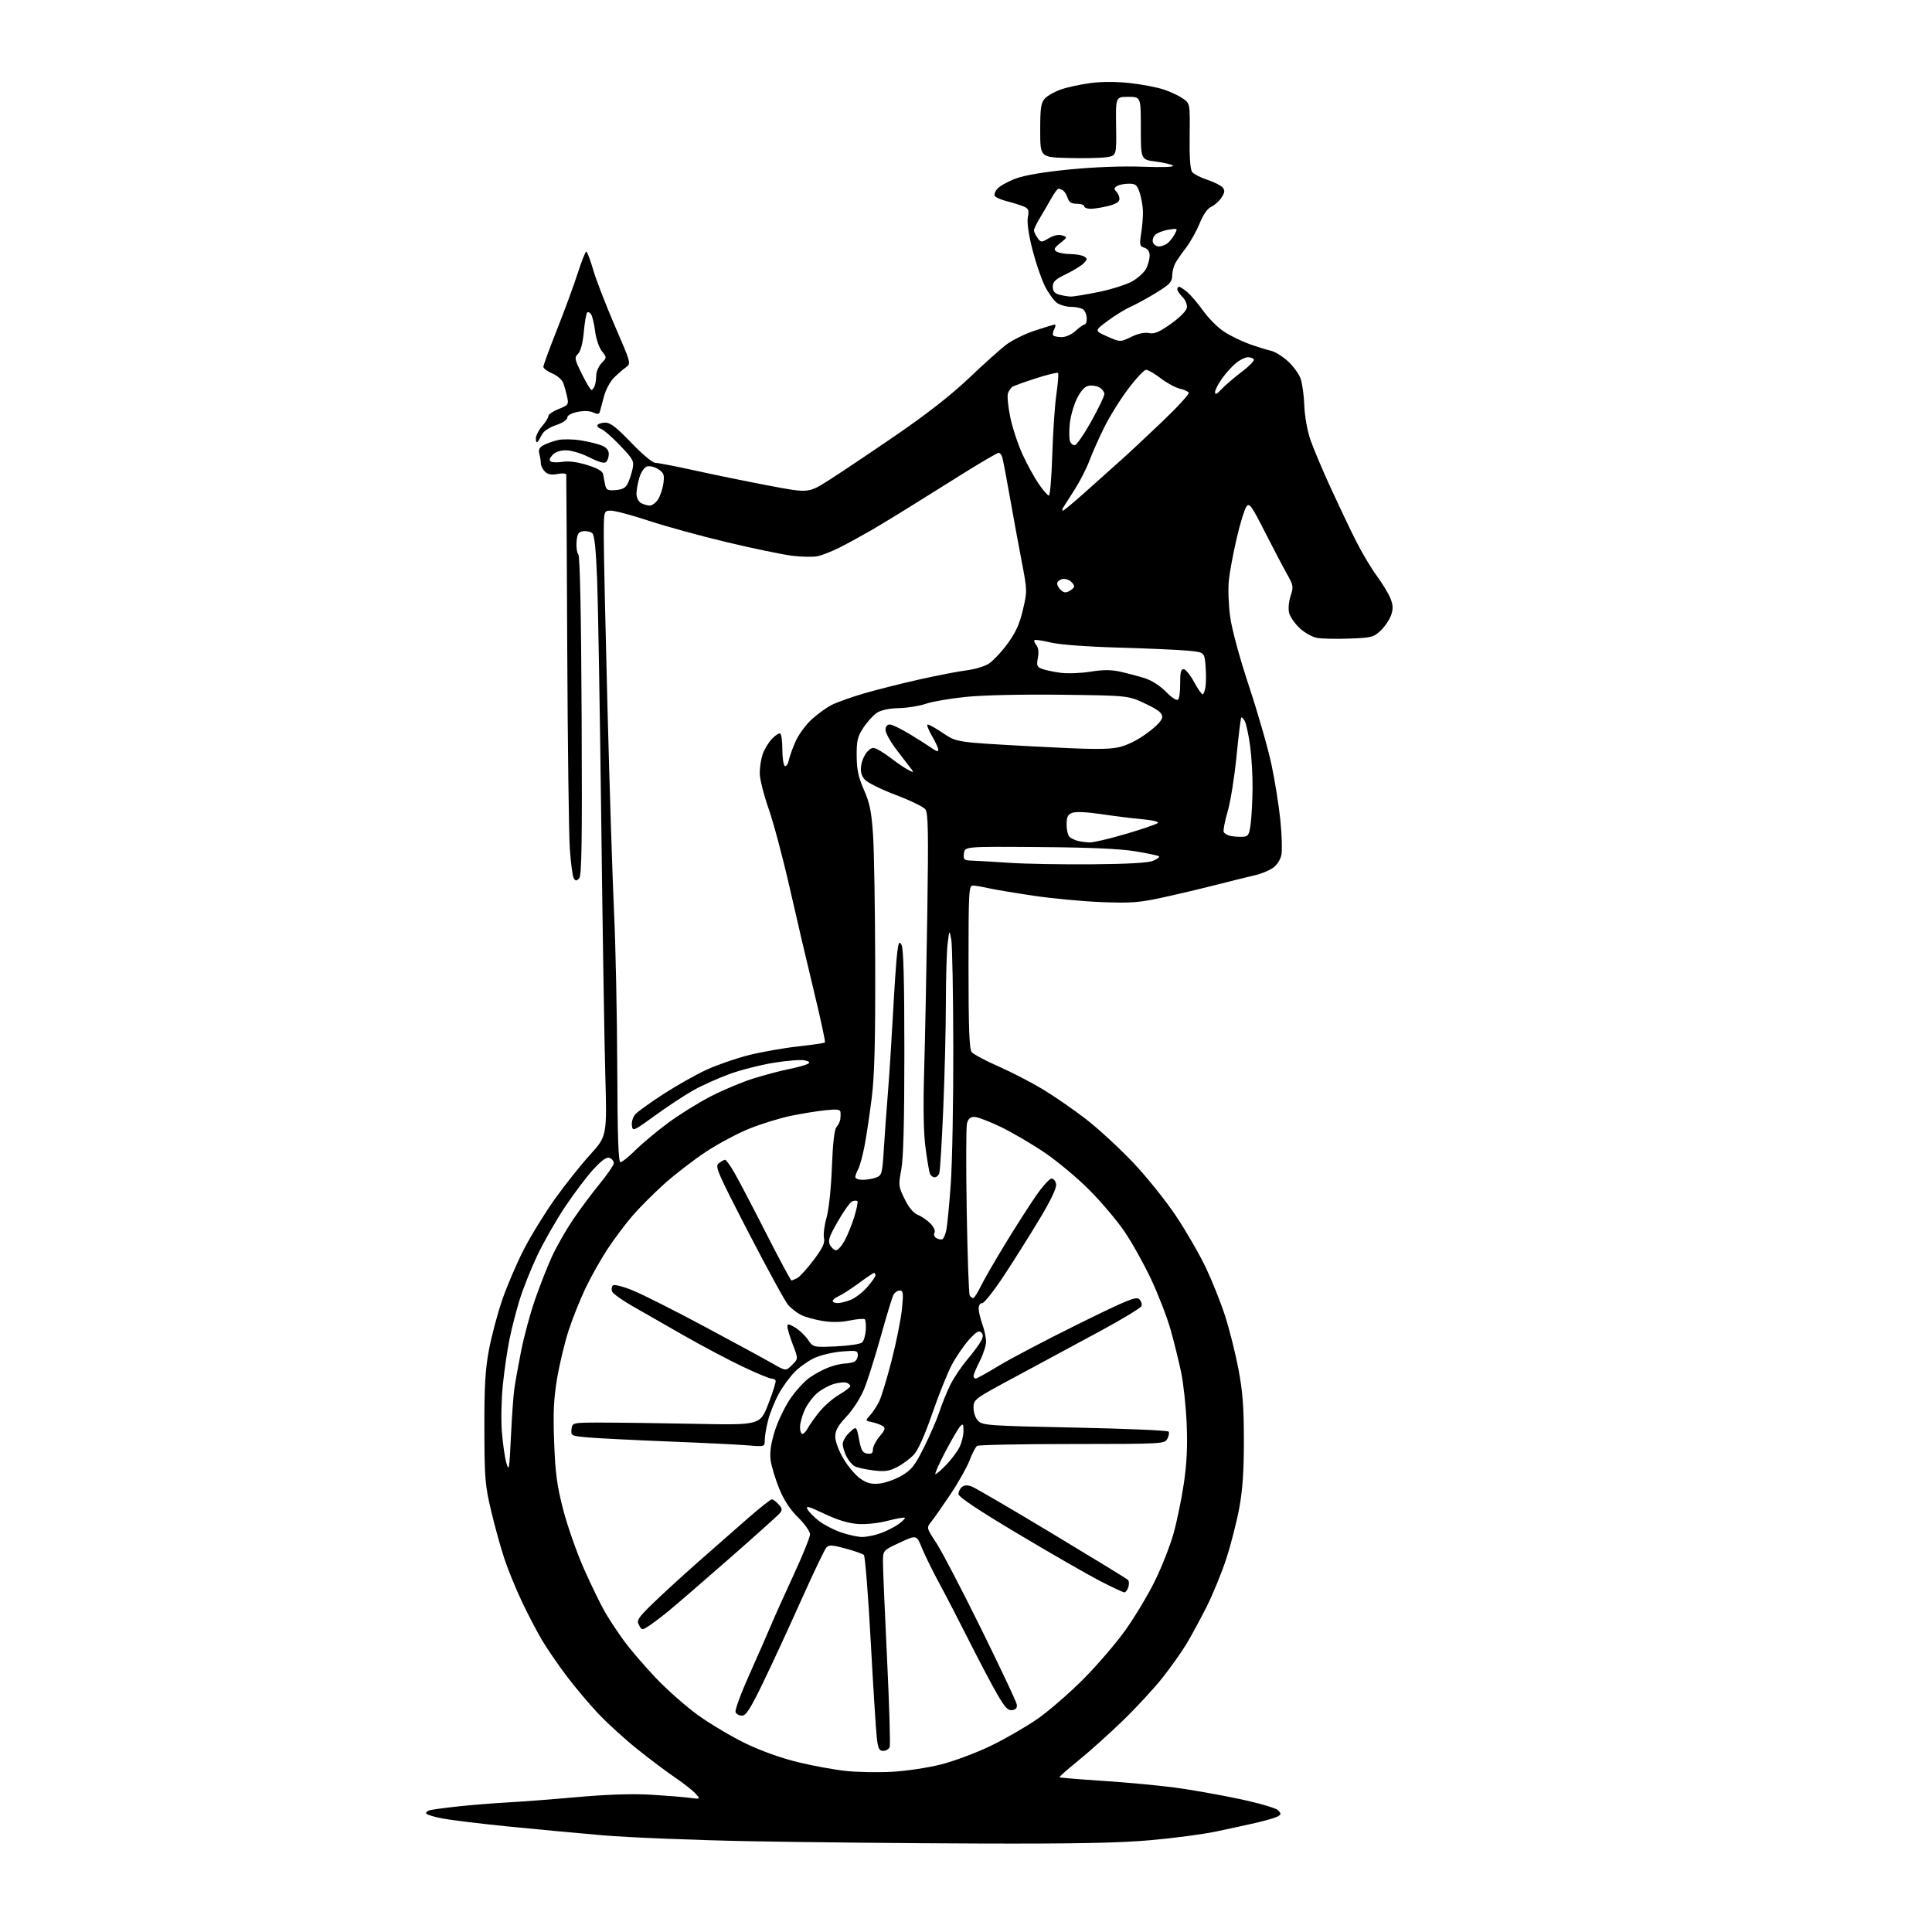 <?xml version="1.0" encoding="UTF-8" standalone="no"?>
<svg 
  version="1.1" 
  xmlns="http://www.w3.org/2000/svg" 
  xmlns:xlink="http://www.w3.org/1999/xlink" 
  xmlns:svg="http://www.w3.org/2000/svg"
  xmlns:rdf="http://www.w3.org/1999/02/22-rdf-syntax-ns#"
  xmlns:cc="http://creativecommons.org/ns#"
  xmlns:dc="http://purl.org/dc/elements/1.1/"
  viewBox="0 0 768 768"
  width="768"
  height="768"
>
<style>svg {background-color: white; }</style>"
<path stroke="none" fill="black" fill-rule="evenodd" d="M389.50,732.83C361.45,732.74 320.50,732.33 298.50,731.92C276.50,731.51 249.95,730.45 239.50,729.55C229.05,728.65 211.72,727.03 201.00,725.95C190.28,724.86 178.90,723.47 175.73,722.85C172.55,722.23 169.73,721.37 169.46,720.94C169.19,720.50 169.76,719.91 170.74,719.63C171.71,719.34 176.78,718.65 182.00,718.09C187.22,717.52 196.22,716.80 202.00,716.48C207.78,716.16 220.38,715.19 230.00,714.33C241.25,713.33 251.43,713.00 258.50,713.41C264.55,713.77 271.52,714.32 274.00,714.65C278.50,715.24 278.50,715.24 276.50,713.00C275.40,711.77 271.80,708.93 268.50,706.70C265.20,704.47 258.42,699.38 253.43,695.38C248.44,691.39 241.42,685.01 237.84,681.21C234.25,677.41 228.63,670.74 225.35,666.40C222.06,662.05 217.70,655.72 215.66,652.32C213.61,648.92 209.96,641.94 207.53,636.82C205.11,631.69 201.96,623.99 200.52,619.70C199.09,615.41 196.72,606.86 195.26,600.70C192.82,590.43 192.59,587.71 192.55,568.00C192.51,551.02 192.89,544.40 194.38,536.50C195.41,531.00 197.82,522.00 199.72,516.50C201.63,511.00 205.44,502.10 208.20,496.73C210.95,491.36 216.49,482.36 220.49,476.73C224.50,471.10 230.82,463.15 234.53,459.06C241.29,451.62 241.29,451.62 240.61,427.06C240.23,413.55 239.51,367.68 238.99,325.12C238.47,282.55 237.74,239.91 237.37,230.36C236.89,218.10 236.31,212.67 235.40,211.92C234.69,211.33 233.07,210.99 231.81,211.17C229.93,211.44 229.44,212.21 229.19,215.32C229.01,217.42 229.33,219.69 229.89,220.37C230.55,221.17 231.01,243.72 231.21,284.74C231.44,335.32 231.24,348.14 230.21,349.18C229.15,350.25 228.76,350.24 228.07,349.11C227.60,348.36 226.90,343.05 226.51,337.31C226.12,331.58 225.66,295.97 225.49,258.19C225.32,220.41 225.14,189.11 225.09,188.64C225.04,188.16 223.47,188.06 221.60,188.42C219.16,188.87 217.75,188.60 216.60,187.46C215.72,186.58 214.99,185.10 214.99,184.18C214.98,183.26 214.71,181.53 214.39,180.34C213.96,178.74 214.42,177.84 216.13,176.93C217.41,176.25 219.99,175.34 221.86,174.92C223.74,174.50 227.80,174.56 230.89,175.06C233.97,175.56 237.74,176.48 239.25,177.11C241.06,177.85 242.00,178.99 242.00,180.42C242.00,181.62 241.54,183.06 240.97,183.63C240.26,184.34 238.18,183.77 234.33,181.83C231.18,180.24 227.09,179.00 225.01,179.00C222.64,179.00 220.69,179.68 219.59,180.90C218.42,182.19 218.22,183.02 218.97,183.48C219.58,183.86 221.74,183.90 223.79,183.57C226.16,183.20 229.67,183.67 233.50,184.88C237.72,186.21 239.59,187.32 239.79,188.63C239.95,189.66 240.30,191.54 240.57,192.81C241.00,194.79 241.59,195.07 244.78,194.81C247.59,194.57 248.76,193.90 249.64,192.00C250.28,190.62 251.10,188.04 251.48,186.26C252.10,183.30 251.66,182.49 246.45,177.03C243.31,173.75 239.90,170.79 238.86,170.46C237.82,170.13 237.23,169.44 237.54,168.93C237.86,168.42 239.28,168.00 240.70,168.00C242.63,168.00 245.24,170.04 250.94,176.00C255.42,180.68 259.41,184.00 260.56,184.00C261.64,184.00 268.81,185.39 276.51,187.09C284.20,188.79 297.45,191.49 305.94,193.10C321.39,196.03 321.39,196.03 329.44,190.91C333.88,188.10 345.81,180.10 355.96,173.15C368.20,164.76 377.98,157.13 384.96,150.50C390.76,145.00 397.43,139.00 399.80,137.16C402.16,135.33 407.34,132.75 411.30,131.44C415.26,130.13 418.85,129.04 419.29,129.03C419.72,129.01 419.62,129.84 419.07,130.87C418.52,131.90 418.35,133.02 418.70,133.37C419.05,133.72 420.59,134.00 422.12,134.00C423.70,134.00 426.06,132.92 427.59,131.50C429.08,130.12 430.68,129.00 431.15,129.00C431.62,129.00 432.00,127.97 432.00,126.70C432.00,125.44 431.46,123.86 430.80,123.20C430.14,122.54 427.99,122.00 426.02,122.00C424.05,122.00 421.44,121.29 420.20,120.43C418.97,119.57 416.80,116.57 415.38,113.77C413.96,110.97 411.72,104.40 410.39,99.16C408.87,93.17 408.20,88.43 408.59,86.35C409.12,83.54 408.87,82.91 406.86,82.06C405.56,81.52 402.61,80.59 400.29,80.01C397.98,79.42 395.80,78.48 395.44,77.91C395.09,77.34 395.58,76.01 396.54,74.96C397.49,73.90 400.76,72.11 403.81,70.97C407.42,69.62 414.95,68.36 425.42,67.34C435.36,66.38 446.41,65.97 454.34,66.28C461.94,66.57 466.81,66.41 466.27,65.87C465.78,65.38 462.70,64.64 459.44,64.22C453.50,63.47 453.50,63.47 453.50,50.99C453.50,38.50 453.50,38.50 448.50,38.50C443.50,38.50 443.50,38.50 443.67,50.20C443.84,61.90 443.84,61.90 439.67,62.51C437.38,62.84 430.55,62.97 424.50,62.81C413.50,62.50 413.50,62.50 413.50,51.85C413.50,42.90 413.79,40.88 415.35,39.16C416.37,38.04 419.29,36.40 421.85,35.52C424.41,34.64 429.72,33.50 433.67,32.99C438.16,32.42 444.03,32.43 449.41,33.05C454.13,33.58 460.13,34.74 462.75,35.63C465.36,36.51 468.75,38.12 470.27,39.20C473.05,41.17 473.05,41.17 472.90,54.08C472.80,62.85 473.14,67.46 473.95,68.45C474.61,69.24 477.33,70.61 480.00,71.50C482.67,72.39 485.38,73.76 486.04,74.55C486.98,75.68 486.88,76.53 485.57,78.54C484.65,79.94 482.82,81.58 481.51,82.18C479.99,82.87 478.31,85.28 476.88,88.79C475.65,91.83 473.19,96.22 471.42,98.54C469.65,100.85 467.71,103.68 467.10,104.81C466.50,105.94 465.98,108.14 465.96,109.68C465.93,112.05 464.93,113.11 459.71,116.31C456.30,118.41 451.70,120.93 449.50,121.91C447.30,122.89 443.14,125.44 440.26,127.59C435.03,131.49 435.03,131.49 440.17,133.76C445.32,136.03 445.32,136.03 449.64,133.93C452.39,132.60 454.98,132.04 456.74,132.40C458.91,132.84 460.79,132.04 465.50,128.69C469.10,126.13 471.62,123.57 471.81,122.27C471.98,121.09 471.20,119.20 470.06,118.06C468.93,116.93 468.00,115.55 468.00,115.00C468.00,114.45 468.34,114.00 468.75,114.00C469.16,114.01 470.67,115.02 472.10,116.25C473.53,117.49 476.36,120.83 478.38,123.68C480.41,126.52 484.06,130.18 486.50,131.79C488.94,133.41 493.54,135.66 496.72,136.79C499.90,137.92 503.75,139.12 505.28,139.45C506.80,139.78 509.81,141.64 511.97,143.59C514.12,145.54 516.42,148.74 517.07,150.70C517.71,152.66 518.36,157.47 518.49,161.38C518.63,165.35 519.68,171.22 520.85,174.65C522.01,178.03 525.60,186.58 528.84,193.65C532.08,200.72 536.63,210.29 538.97,214.93C541.30,219.57 544.99,225.78 547.18,228.74C549.36,231.70 551.82,235.71 552.63,237.65C553.77,240.38 553.86,241.90 553.03,244.42C552.44,246.21 550.59,248.98 548.91,250.59C546.06,253.32 545.28,253.52 536.37,253.85C531.14,254.04 525.33,253.91 523.46,253.56C521.59,253.21 518.50,251.45 516.60,249.66C514.69,247.86 512.82,245.14 512.44,243.61C512.04,242.03 512.30,239.12 513.03,236.90C514.24,233.25 514.14,232.66 511.63,228.24C510.15,225.63 506.20,218.12 502.86,211.54C497.39,200.80 496.64,199.77 495.45,201.40C494.72,202.40 493.00,208.00 491.63,213.86C490.27,219.71 488.85,227.22 488.50,230.55C488.14,233.88 488.36,240.40 488.99,245.05C489.67,250.13 492.69,261.27 496.57,273.00C500.12,283.73 504.12,297.68 505.45,304.00C506.79,310.32 508.36,320.20 508.95,325.94C509.54,331.69 509.74,337.88 509.40,339.71C509.02,341.71 507.68,343.80 506.03,344.98C504.52,346.05 501.31,347.38 498.89,347.92C496.48,348.47 489.77,350.13 484.00,351.60C478.23,353.08 468.55,355.38 462.50,356.70C452.90,358.81 449.78,359.05 438.00,358.61C430.57,358.32 418.33,357.18 410.79,356.06C403.25,354.94 395.15,353.58 392.79,353.04C390.43,352.49 387.71,352.04 386.75,352.02C385.12,352.00 385.00,354.20 385.00,384.31C385.00,408.65 385.31,417.01 386.25,418.20C386.94,419.07 391.69,421.62 396.82,423.87C401.94,426.11 409.91,430.23 414.52,433.01C419.13,435.79 426.86,441.13 431.70,444.88C436.54,448.62 444.91,456.33 450.31,462.00C455.71,467.68 463.44,477.31 467.51,483.41C471.57,489.51 476.91,498.78 479.38,504.00C481.86,509.23 485.27,517.77 486.96,523.00C488.66,528.23 491.04,537.67 492.25,544.00C493.98,553.02 494.45,559.16 494.46,572.50C494.47,584.83 493.96,592.25 492.62,599.50C491.60,605.00 489.28,614.03 487.48,619.57C485.68,625.11 482.17,633.68 479.69,638.62C477.21,643.56 473.60,650.22 471.67,653.43C469.73,656.64 465.45,662.70 462.15,666.88C458.84,671.07 451.72,678.78 446.32,684.01C440.92,689.24 432.97,696.37 428.67,699.84C424.36,703.32 420.98,706.31 421.17,706.49C421.35,706.67 429.15,707.32 438.50,707.93C447.85,708.54 460.68,709.74 467.00,710.58C473.32,711.43 484.79,713.45 492.48,715.08C500.17,716.70 507.14,718.71 507.98,719.55C509.33,720.90 509.33,721.18 508.00,722.01C507.18,722.52 503.35,723.66 499.50,724.55C495.65,725.43 488.34,727.03 483.25,728.09C478.16,729.16 466.46,730.70 457.25,731.51C444.79,732.61 427.43,732.95 389.50,732.83zM354.50,704.32C360.00,704.04 368.77,702.73 374.00,701.41C379.23,700.09 388.17,696.75 393.88,693.98C399.59,691.22 407.91,686.41 412.38,683.31C416.85,680.20 425.02,673.12 430.55,667.58C436.07,662.04 443.64,653.23 447.37,648.00C451.10,642.77 456.36,634.00 459.07,628.50C461.77,623.00 465.09,614.57 466.45,609.76C467.81,604.96 469.67,595.96 470.59,589.76C471.77,581.74 472.10,574.91 471.72,566.00C471.43,559.12 470.44,549.90 469.52,545.50C468.60,541.10 466.71,533.45 465.31,528.50C463.91,523.55 460.39,514.46 457.48,508.29C454.56,502.13 449.78,493.59 446.84,489.32C443.90,485.04 437.68,477.70 433.00,473.00C428.32,468.30 420.38,461.65 415.34,458.24C410.31,454.82 402.46,450.21 397.90,448.01C393.34,445.80 388.58,444.00 387.32,444.00C385.70,444.00 384.85,444.75 384.39,446.58C384.03,448.00 383.99,463.73 384.29,481.54C384.59,499.35 385.12,514.39 385.48,514.96C385.83,515.53 386.45,516.00 386.86,516.00C387.27,516.00 388.62,513.91 389.86,511.34C391.11,508.78 395.45,501.25 399.51,494.59C403.57,487.94 409.06,479.35 411.71,475.50C414.36,471.65 417.20,468.50 418.01,468.50C418.83,468.50 419.65,469.53 419.82,470.79C420.03,472.24 417.70,477.16 413.42,484.29C409.72,490.45 403.37,500.56 399.31,506.75C395.24,512.94 391.26,518.00 390.46,518.00C389.60,518.00 389.02,518.93 389.04,520.25C389.07,521.49 389.74,524.30 390.53,526.50C391.32,528.70 391.98,531.75 391.98,533.28C391.99,534.81 390.88,538.29 389.50,541.00C388.12,543.71 387.00,546.40 387.00,546.97C387.00,547.54 387.38,548.00 387.84,548.00C388.30,548.00 392.47,545.70 397.09,542.88C401.72,540.06 415.85,532.65 428.49,526.40C448.17,516.68 451.68,515.25 452.88,516.45C453.64,517.22 454.04,518.45 453.76,519.18C453.48,519.92 446.11,524.39 437.37,529.12C428.64,533.85 413.74,541.89 404.25,546.97C387.13,556.15 387.00,556.25 387.00,559.61C387.00,561.59 387.78,563.78 388.87,564.87C390.61,566.61 393.47,566.80 427.39,567.49C447.54,567.90 464.27,568.62 464.56,569.10C464.85,569.57 464.61,570.87 464.01,571.98C462.96,573.95 462.02,574.00 426.21,574.02C406.02,574.02 389.01,574.36 388.41,574.77C387.81,575.17 386.47,577.74 385.43,580.48C384.40,583.22 380.98,589.30 377.84,593.98C374.70,598.67 371.26,603.58 370.19,604.91C368.25,607.32 368.25,607.32 372.24,613.41C374.44,616.76 382.44,632.10 390.03,647.50C397.62,662.90 403.98,676.40 404.17,677.50C404.40,678.91 403.87,679.59 402.37,679.80C400.66,680.05 399.45,678.75 396.30,673.28C394.14,669.53 389.09,659.94 385.08,651.98C381.07,644.02 375.72,633.69 373.19,629.03C370.67,624.37 367.64,618.21 366.47,615.33C364.35,610.11 364.35,610.11 357.68,613.21C351.00,616.31 351.00,616.31 350.99,620.91C350.98,623.43 351.71,640.67 352.61,659.21C353.51,677.75 353.98,693.61 353.65,694.46C353.33,695.31 352.18,696.00 351.10,696.00C349.48,696.00 349.04,695.09 348.54,690.75C348.20,687.86 347.11,670.51 346.11,652.20C345.11,633.88 343.89,618.54 343.40,618.10C342.90,617.66 339.63,616.52 336.12,615.56C330.81,614.11 329.54,614.05 328.50,615.16C327.81,615.90 323.33,625.27 318.53,636.00C313.73,646.73 306.92,661.46 303.39,668.75C298.30,679.27 296.56,682.00 294.96,682.00C293.85,682.00 292.69,681.36 292.39,680.58C292.09,679.79 294.53,673.16 297.81,665.83C301.09,658.50 304.97,649.66 306.43,646.19C307.88,642.72 311.98,633.60 315.54,625.92C319.09,618.24 322.00,611.04 322.00,609.91C322.00,608.79 319.86,605.76 317.25,603.19C314.00,599.99 311.61,596.32 309.71,591.65C308.19,587.88 306.67,582.86 306.34,580.49C305.94,577.52 306.41,574.01 307.87,569.22C309.03,565.39 311.78,559.57 313.97,556.28C316.17,552.99 319.75,549.06 321.93,547.55C324.11,546.04 327.61,544.19 329.70,543.44C331.79,542.70 334.48,542.07 335.67,542.04C336.86,542.02 338.55,541.73 339.42,541.39C340.29,541.06 341.00,539.87 341.00,538.76C341.00,536.88 340.53,536.76 334.69,537.23C331.22,537.51 326.38,538.64 323.94,539.73C321.50,540.83 317.88,543.37 315.90,545.38C313.92,547.39 311.05,551.32 309.53,554.12C308.01,556.91 306.15,561.52 305.39,564.35C304.64,567.18 304.02,570.76 304.01,572.31C304.00,575.12 304.00,575.12 297.25,574.55C293.54,574.24 279.25,573.54 265.50,573.00C251.75,572.45 237.44,571.73 233.69,571.40C227.05,570.80 226.90,570.72 227.19,568.14C227.50,565.50 227.50,565.50 239.50,565.50C246.10,565.50 262.90,565.73 276.82,566.00C302.15,566.50 302.15,566.50 305.45,558.00C307.27,553.33 308.56,549.16 308.32,548.75C308.08,548.34 307.29,548.00 306.57,548.00C305.86,548.00 300.82,545.90 295.38,543.33C289.95,540.77 279.20,535.08 271.50,530.69C263.80,526.31 254.43,520.94 250.69,518.78C246.94,516.61 243.62,514.17 243.30,513.35C242.99,512.53 243.13,511.47 243.62,510.99C244.12,510.49 247.48,511.32 251.50,512.95C255.35,514.51 268.18,520.97 280.00,527.30C291.82,533.63 303.95,540.21 306.95,541.93C312.39,545.06 312.39,545.06 314.86,542.60C317.33,540.13 317.33,540.13 315.16,534.48C313.97,531.37 313.00,528.16 313.00,527.35C313.00,526.14 313.51,526.19 316.03,527.68C317.70,528.66 320.01,530.85 321.17,532.54C323.27,535.60 323.27,535.60 332.38,535.20C337.40,534.98 342.04,534.28 342.71,533.65C343.37,533.02 344.02,530.83 344.16,528.79C344.29,526.74 344.12,524.79 343.78,524.45C343.44,524.11 340.76,524.32 337.83,524.92C334.26,525.65 330.62,525.70 326.83,525.07C323.70,524.55 319.88,523.47 318.33,522.66C316.77,521.85 314.55,520.13 313.38,518.85C312.22,517.56 305.13,504.63 297.63,490.11C285.02,465.73 284.12,463.63 285.74,462.40C286.71,461.66 287.83,461.05 288.23,461.03C288.63,461.01 290.32,463.36 291.98,466.25C293.65,469.14 299.30,479.94 304.55,490.25C309.80,500.56 314.32,509.00 314.61,509.00C314.90,509.00 315.96,508.56 316.97,508.02C317.98,507.48 320.89,504.26 323.45,500.86C327.05,496.06 327.97,494.10 327.54,492.09C327.24,490.67 327.71,487.02 328.57,484.00C329.48,480.78 330.36,472.48 330.69,464.00C331.06,454.31 331.67,449.00 332.53,448.00C333.24,447.18 333.91,445.82 334.03,445.00C334.14,444.18 334.18,442.87 334.12,442.11C334.03,441.01 332.74,440.85 328.06,441.34C324.80,441.68 318.64,442.68 314.37,443.56C310.10,444.44 302.73,446.72 297.98,448.61C293.24,450.51 285.34,454.73 280.43,457.99C275.52,461.25 268.11,466.97 263.96,470.71C259.82,474.44 254.19,480.09 251.46,483.25C248.73,486.41 244.33,492.26 241.68,496.25C239.04,500.24 235.08,507.22 232.90,511.76C230.72,516.30 227.64,523.97 226.06,528.80C224.48,533.64 222.41,542.28 221.45,548.00C220.09,556.12 219.84,561.69 220.29,573.45C220.75,585.73 221.42,590.66 223.91,600.23C225.58,606.68 229.30,617.26 232.17,623.73C235.04,630.20 238.84,637.99 240.61,641.03C242.39,644.07 245.82,649.25 248.24,652.53C250.66,655.81 256.29,662.36 260.76,667.07C265.22,671.78 272.84,678.48 277.69,681.96C282.53,685.43 291.00,690.45 296.51,693.10C302.63,696.05 310.72,698.93 317.36,700.53C323.32,701.97 331.87,703.53 336.35,703.99C340.83,704.46 349.00,704.61 354.50,704.32zM257.82,646.41C255.24,648.08 255.10,648.06 254.01,646.01C252.99,644.12 253.55,643.23 259.20,637.69C262.68,634.29 270.88,626.77 277.41,621.00C283.95,615.23 293.05,607.24 297.63,603.25C302.22,599.26 306.36,596.00 306.83,596.00C307.30,596.00 308.50,596.89 309.48,597.98C310.99,599.64 311.06,600.22 309.96,601.55C309.24,602.42 300.07,610.65 289.57,619.85C279.08,629.04 268.25,638.39 265.50,640.63C262.75,642.86 259.29,645.47 257.82,646.41zM446.97,633.00C446.48,633.00 442.18,630.99 437.41,628.54C432.65,626.09 418.00,617.67 404.87,609.84C388.84,600.28 381.00,595.05 381.00,593.92C381.00,593.00 381.62,591.73 382.38,591.10C383.33,590.31 384.55,590.26 386.31,590.93C387.71,591.46 402.05,599.84 418.18,609.54C434.31,619.25 447.88,627.55 448.35,627.99C448.82,628.44 448.90,629.74 448.53,630.90C448.17,632.05 447.46,633.00 446.97,633.00zM342.62,610.97C344.34,610.99 347.63,610.33 349.94,609.52C352.25,608.71 355.48,607.08 357.12,605.91C358.77,604.74 359.91,603.58 359.67,603.33C359.42,603.09 356.36,603.63 352.86,604.54C349.15,605.51 344.19,606.03 340.94,605.80C337.24,605.53 332.80,604.18 327.67,601.74C321.34,598.73 320.16,598.43 321.00,600.00C321.57,601.06 323.63,603.14 325.60,604.64C327.56,606.14 331.49,608.17 334.33,609.15C337.17,610.13 340.91,610.95 342.62,610.97zM349.69,589.72C352.00,589.47 355.94,588.05 358.46,586.58C362.36,584.29 363.67,582.62 367.37,575.20C369.76,570.41 372.52,564.02 373.50,561.00C374.48,557.98 376.39,553.25 377.76,550.50C379.13,547.75 382.14,543.25 384.47,540.50C386.79,537.75 389.25,534.44 389.94,533.14C390.89,531.34 390.91,530.52 390.01,529.64C389.12,528.78 387.92,529.52 385.09,532.68C383.04,534.98 379.97,539.48 378.28,542.68C376.60,545.88 373.12,554.58 370.55,562.00C367.52,570.76 364.94,576.50 363.19,578.34C361.71,579.90 358.75,582.09 356.60,583.19C353.42,584.83 351.68,585.07 347.10,584.50C344.02,584.11 340.72,583.38 339.76,582.87C338.80,582.36 337.34,580.63 336.51,579.02C335.68,577.41 335.00,575.16 335.00,574.00C335.00,572.85 336.23,570.77 337.73,569.38C340.46,566.85 340.46,566.85 341.48,572.17C342.32,576.56 342.90,577.56 344.75,577.82C346.44,578.06 347.00,577.64 347.00,576.15C347.00,575.05 348.20,572.73 349.66,570.99C351.85,568.39 352.08,567.65 350.91,566.88C350.14,566.37 348.24,565.67 346.70,565.34C343.92,564.73 343.91,564.72 345.84,562.62C346.90,561.45 348.51,559.03 349.42,557.24C350.32,555.44 352.59,548.02 354.45,540.74C356.32,533.46 358.16,524.24 358.55,520.25C359.16,513.99 359.04,513.00 357.66,513.00C356.79,513.00 355.66,513.79 355.15,514.75C354.64,515.71 352.38,523.13 350.13,531.24C347.87,539.35 344.90,548.74 343.53,552.12C342.11,555.61 339.09,560.33 336.52,563.08C333.01,566.83 332.01,568.65 332.04,571.21C332.06,573.09 333.49,576.86 335.36,580.00C337.16,583.02 340.18,586.55 342.07,587.84C344.73,589.65 346.44,590.07 349.69,589.72zM371.86,586.00C372.26,586.00 374.21,584.31 376.19,582.25C378.16,580.19 380.50,577.06 381.39,575.30C382.28,573.54 383.00,570.63 383.00,568.84C383.00,566.04 382.81,565.78 381.64,567.04C380.90,567.84 378.23,572.44 375.70,577.25C373.18,582.06 371.45,586.00 371.86,586.00zM203.09,571.28C203.46,563.46 204.06,554.91 204.43,552.28C204.79,549.65 206.01,542.80 207.15,537.05C208.28,531.30 210.78,522.08 212.70,516.55C214.62,511.02 217.66,503.31 219.45,499.41C221.25,495.51 224.97,488.99 227.72,484.91C230.47,480.84 235.26,474.41 238.36,470.62C241.46,466.84 244.00,463.11 244.00,462.34C244.00,461.57 243.25,460.65 242.32,460.29C241.13,459.84 239.26,461.16 235.85,464.86C233.21,467.73 228.13,474.47 224.56,479.83C220.99,485.20 216.06,493.84 213.59,499.04C211.13,504.24 208.00,512.10 206.62,516.50C205.25,520.90 203.42,528.00 202.55,532.27C201.68,536.54 200.49,544.64 199.91,550.27C199.32,555.90 199.13,564.33 199.49,569.00C199.85,573.67 200.65,579.30 201.28,581.50C202.32,585.14 202.48,584.20 203.09,571.28zM318.96,570.00C319.50,570.00 320.45,568.99 321.10,567.75C321.74,566.51 323.81,563.59 325.69,561.26C327.58,558.92 331.12,555.84 333.56,554.41C336.00,552.98 338.00,551.45 338.00,551.01C338.00,550.57 337.36,549.97 336.57,549.67C335.79,549.37 333.55,549.56 331.61,550.10C329.66,550.64 326.63,552.28 324.89,553.75C323.14,555.22 320.89,558.24 319.88,560.46C318.87,562.68 318.03,565.74 318.02,567.25C318.01,568.76 318.43,570.00 318.96,570.00zM333.03,518.00C334.15,518.00 336.52,517.39 338.30,516.65C340.08,515.91 342.99,513.64 344.77,511.61C346.54,509.59 348.00,507.50 348.00,506.97C348.00,506.43 347.76,506.00 347.46,506.00C347.16,506.00 344.47,507.80 341.49,510.01C338.51,512.21 334.93,514.53 333.54,515.17C332.14,515.80 331.00,516.70 331.00,517.16C331.00,517.62 331.91,518.00 333.03,518.00zM332.35,497.00C333.06,497.00 334.57,495.31 335.71,493.25C336.85,491.19 338.59,486.92 339.57,483.76C340.55,480.61 341.12,477.78 340.82,477.49C340.53,477.19 339.61,477.21 338.79,477.53C337.97,477.84 335.40,481.42 333.08,485.48C329.54,491.67 329.03,493.19 329.96,494.93C330.57,496.07 331.65,497.00 332.35,497.00zM374.50,492.66C375.05,492.49 375.81,490.81 376.19,488.92C376.57,487.04 377.37,478.75 377.95,470.50C378.54,462.25 378.99,437.95 378.95,416.50C378.91,395.05 378.55,375.70 378.14,373.50C377.40,369.50 377.40,369.50 376.71,375.00C376.33,378.02 376.01,388.60 376.00,398.50C375.99,408.40 375.53,427.30 374.97,440.50C374.41,453.70 373.71,465.29 373.41,466.25C373.11,467.21 372.27,468.00 371.54,468.00C370.81,468.00 369.96,467.34 369.65,466.52C369.34,465.71 368.55,461.10 367.91,456.27C367.12,450.40 366.94,440.24 367.37,425.50C367.73,413.40 368.28,385.50 368.61,363.50C369.10,330.51 368.97,323.19 367.84,321.71C367.09,320.73 361.75,318.14 355.99,315.97C350.04,313.72 344.70,311.05 343.66,309.78C342.32,308.16 341.97,306.59 342.37,304.08C342.68,302.18 343.80,299.76 344.85,298.71C346.48,297.07 347.10,296.98 349.13,298.04C350.43,298.73 353.07,300.51 355.00,302.00C356.93,303.49 359.62,305.30 361.00,306.02C363.13,307.14 363.34,307.12 362.43,305.91C361.84,305.14 359.25,301.77 356.68,298.44C354.10,295.10 352.00,291.39 352.00,290.19C352.00,288.80 352.62,288.00 353.69,288.00C354.62,288.00 358.33,289.80 361.94,292.01C365.55,294.21 369.51,296.74 370.75,297.63C372.26,298.71 373.00,298.85 373.00,298.05C373.00,297.39 371.83,294.86 370.40,292.43C368.98,289.99 368.26,288.00 368.80,288.00C369.35,288.00 372.16,289.59 375.04,291.53C380.29,295.06 380.29,295.06 409.78,296.66C433.29,297.93 440.36,298.01 444.62,297.06C448.07,296.29 452.09,294.30 455.98,291.43C459.95,288.51 462.00,286.30 462.00,284.95C462.00,283.40 460.36,282.12 455.25,279.70C448.50,276.50 448.50,276.50 422.00,276.17C406.38,275.98 390.78,276.33 384.00,277.02C377.68,277.67 370.48,278.90 368.00,279.77C365.52,280.64 360.73,281.41 357.35,281.49C353.45,281.58 350.25,282.26 348.60,283.34C347.17,284.28 344.76,286.92 343.25,289.21C340.89,292.78 340.51,294.35 340.54,300.43C340.58,305.95 341.21,308.93 343.44,314.00C345.76,319.30 346.43,322.63 347.06,332.00C347.48,338.32 347.86,361.74 347.91,384.03C347.98,414.40 347.63,427.56 346.51,436.53C345.69,443.11 344.41,451.66 343.67,455.51C342.93,459.37 341.80,463.51 341.16,464.70C340.52,465.89 340.00,467.35 340.00,467.93C340.00,468.52 341.32,469.00 342.93,469.00C344.55,469.00 346.95,468.59 348.28,468.08C350.55,467.22 350.73,466.56 351.33,456.83C351.68,451.15 352.41,441.10 352.95,434.50C353.49,427.90 354.40,413.73 354.98,403.00C355.55,392.27 356.31,381.31 356.66,378.63C357.20,374.48 357.45,374.04 358.39,375.63C359.15,376.91 359.50,390.21 359.50,418.00C359.50,445.81 359.12,460.52 358.27,464.95C357.10,471.10 357.16,471.64 359.60,476.61C361.29,480.08 363.09,482.21 364.97,482.99C366.53,483.63 368.79,485.22 370.01,486.51C371.25,487.83 371.89,489.37 371.48,490.04C371.07,490.69 371.36,491.62 372.12,492.10C372.88,492.58 373.95,492.83 374.50,492.66zM246.64,462.00C247.27,462.00 249.97,459.83 252.64,457.17C255.31,454.52 261.14,449.65 265.59,446.36C270.03,443.07 277.68,438.31 282.59,435.79C287.49,433.27 295.10,430.08 299.50,428.71C303.90,427.34 310.20,425.67 313.50,425.00C316.80,424.33 320.17,423.42 320.99,422.97C322.14,422.34 321.91,422.02 319.93,421.52C318.54,421.17 313.05,421.58 307.74,422.44C302.43,423.29 294.43,425.32 289.96,426.96C285.49,428.59 279.06,431.48 275.67,433.38C272.27,435.28 265.45,439.77 260.50,443.36C251.71,449.74 251.49,449.83 251.18,447.35C251.00,445.96 251.62,443.97 252.57,442.92C253.52,441.87 258.54,438.26 263.72,434.91C268.91,431.55 276.55,427.23 280.71,425.31C284.86,423.39 292.42,420.76 297.51,419.47C302.59,418.18 311.42,416.61 317.12,415.99C322.82,415.36 327.69,414.65 327.93,414.40C328.17,414.16 326.22,405.08 323.59,394.23C320.96,383.38 316.61,364.82 313.94,353.00C311.26,341.18 307.48,327.00 305.55,321.50C303.61,316.00 302.02,309.65 302.01,307.40C302.00,305.14 302.51,301.77 303.14,299.90C303.76,298.03 305.40,295.28 306.79,293.79C308.17,292.29 309.69,291.31 310.15,291.59C310.62,291.88 311.00,294.76 311.00,298.00C311.00,301.24 311.44,304.15 311.97,304.48C312.50,304.81 313.21,303.83 313.54,302.29C313.86,300.76 315.09,297.34 316.26,294.70C317.43,292.06 320.28,288.15 322.60,286.02C324.91,283.89 328.53,281.27 330.65,280.20C332.77,279.13 338.55,277.08 343.50,275.63C348.45,274.19 358.35,271.69 365.50,270.09C372.65,268.49 381.04,266.86 384.16,266.48C387.27,266.10 391.20,264.95 392.89,263.92C394.58,262.89 397.96,259.34 400.40,256.03C403.74,251.50 405.26,248.16 406.61,242.45C408.37,234.98 408.36,234.72 406.14,223.19C404.90,216.76 402.77,205.20 401.42,197.50C400.07,189.80 398.71,182.71 398.41,181.75C398.11,180.79 397.47,180.00 396.99,180.00C396.50,180.00 390.57,183.44 383.80,187.65C377.04,191.86 367.45,197.85 362.50,200.96C357.55,204.08 350.35,208.45 346.50,210.69C342.65,212.92 337.02,216.00 334.00,217.53C330.98,219.06 327.02,220.64 325.22,221.06C323.41,221.47 318.76,221.41 314.88,220.92C310.99,220.43 299.35,218.02 289.01,215.55C278.67,213.09 264.71,209.26 257.99,207.04C251.28,204.82 244.48,203.00 242.89,203.00C240.00,203.00 240.00,203.00 240.01,213.75C240.01,219.66 240.68,250.15 241.49,281.50C242.30,312.85 243.47,349.30 244.09,362.50C244.72,375.70 245.29,403.49 245.37,424.25C245.46,451.78 245.81,461.99 246.64,462.00zM434.00,343.57C448.41,343.46 456.45,343.00 458.39,342.17C459.98,341.50 461.04,340.71 460.75,340.41C460.46,340.12 456.23,339.22 451.36,338.41C445.25,337.40 433.33,336.87 413.00,336.72C383.50,336.50 383.50,336.50 383.18,339.25C382.89,341.81 383.14,342.01 386.68,342.13C388.78,342.20 395.45,342.59 401.50,343.00C407.55,343.41 422.18,343.66 434.00,343.57zM433.09,334.88C434.51,334.95 441.01,333.43 447.52,331.51C454.04,329.60 459.77,327.63 460.25,327.15C460.75,326.65 458.20,326.02 454.31,325.68C450.57,325.35 443.23,324.44 438.00,323.66C432.23,322.80 427.62,322.58 426.25,323.10C424.45,323.78 424.00,324.73 424.00,327.85C424.00,330.00 424.56,332.21 425.25,332.77C425.94,333.33 427.40,334.01 428.50,334.28C429.60,334.55 431.66,334.82 433.09,334.88zM494.00,332.63C496.22,332.52 496.57,331.94 497.16,327.50C497.53,324.75 497.86,318.37 497.91,313.32C497.96,308.27 497.51,300.64 496.92,296.35C496.32,292.06 495.38,287.72 494.83,286.69C494.29,285.67 493.65,285.02 493.42,285.25C493.19,285.48 492.34,292.38 491.54,300.58C490.73,308.79 489.16,318.65 488.03,322.50C486.91,326.35 486.19,330.03 486.43,330.67C486.68,331.32 487.92,332.05 489.19,332.31C490.46,332.56 492.62,332.71 494.00,332.63zM468.31,278.09C468.80,277.60 469.18,274.67 469.14,271.60C469.09,267.43 469.43,266.00 470.48,266.00C471.25,266.00 473.10,268.25 474.60,271.00C476.09,273.75 477.65,276.00 478.05,276.00C478.45,276.00 478.97,274.64 479.22,272.98C479.46,271.31 479.46,267.55 479.22,264.61C478.77,259.27 478.77,259.27 472.04,258.64C468.34,258.30 455.91,257.75 444.41,257.42C431.78,257.06 421.16,256.26 417.60,255.39C414.36,254.61 411.48,254.19 411.21,254.46C410.94,254.73 411.28,255.63 411.97,256.46C412.78,257.43 412.99,259.24 412.57,261.50C411.99,264.55 412.21,265.13 414.20,265.88C415.47,266.36 418.75,267.06 421.50,267.44C424.25,267.81 429.63,267.62 433.45,267.01C438.59,266.19 441.72,266.19 445.45,267.03C448.23,267.66 452.55,268.81 455.07,269.60C457.80,270.46 461.19,272.63 463.52,275.02C465.83,277.39 467.77,278.63 468.31,278.09zM425.07,234.96C426.13,234.39 427.00,233.55 427.00,233.09C427.00,232.62 426.35,231.70 425.55,231.04C424.75,230.38 423.32,229.98 422.38,230.17C421.44,230.35 420.50,231.01 420.29,231.63C420.08,232.26 420.64,233.49 421.52,234.38C422.75,235.61 423.61,235.75 425.07,234.96zM422.52,203.00C422.86,203.00 426.79,199.74 431.25,195.75C435.70,191.76 442.08,186.06 445.42,183.08C448.77,180.09 456.36,173.00 462.30,167.32C468.25,161.64 472.85,156.57 472.54,156.07C472.23,155.57 470.61,154.85 468.95,154.49C467.29,154.12 463.91,152.29 461.45,150.41C458.99,148.54 456.35,147.00 455.58,147.00C454.81,147.00 451.58,150.45 448.41,154.66C445.24,158.88 440.93,165.83 438.83,170.11C436.73,174.39 434.09,180.35 432.97,183.34C431.85,186.34 429.24,191.43 427.17,194.65C425.09,197.87 423.06,201.06 422.64,201.75C422.22,202.44 422.17,203.00 422.52,203.00zM258.23,200.97C259.18,200.99 260.68,199.89 261.57,198.54C262.45,197.18 263.42,194.30 263.71,192.14C264.17,188.72 263.90,187.98 261.67,186.52C260.25,185.59 258.25,185.10 257.20,185.44C256.11,185.78 254.82,187.67 254.15,189.88C253.52,192.00 253.00,194.89 253.00,196.32C253.00,197.74 253.79,199.36 254.75,199.92C255.71,200.48 257.28,200.95 258.23,200.97zM416.95,197.00C417.41,197.00 418.02,189.69 418.30,180.75C418.57,171.81 419.31,160.96 419.94,156.63C420.57,152.30 420.86,148.53 420.58,148.25C420.30,147.97 416.35,148.93 411.79,150.39C407.23,151.85 403.02,153.37 402.43,153.77C401.84,154.17 401.05,155.32 400.68,156.32C400.31,157.32 400.72,161.59 401.59,165.82C402.47,170.04 404.67,176.73 406.49,180.67C408.31,184.62 411.22,189.91 412.95,192.42C414.68,194.94 416.48,197.00 416.95,197.00zM427.22,176.98C427.92,176.97 430.86,172.73 433.75,167.57C436.64,162.41 439.00,157.49 439.00,156.63C439.00,155.77 438.06,154.57 436.91,153.95C435.76,153.33 433.78,153.09 432.52,153.41C431.04,153.78 429.42,155.67 427.96,158.74C426.71,161.36 425.47,165.85 425.22,168.71C424.97,171.58 425.02,174.62 425.35,175.46C425.67,176.31 426.51,176.99 427.22,176.98zM213.65,175.68C213.29,176.04 213.00,175.43 213.00,174.32C213.00,173.22 214.12,171.00 215.50,169.41C216.87,167.81 218.00,165.99 218.00,165.36C218.00,164.73 219.83,163.48 222.07,162.59C225.94,161.04 226.11,160.79 225.45,157.73C225.06,155.95 224.36,153.47 223.88,152.20C223.40,150.94 221.43,149.24 219.51,148.44C217.58,147.63 216.00,146.45 216.00,145.82C216.00,145.18 218.43,138.55 221.39,131.08C224.36,123.61 228.05,113.56 229.60,108.75C231.15,103.94 232.70,100.00 233.05,100.00C233.40,100.00 234.64,103.26 235.80,107.25C236.96,111.24 240.83,121.25 244.40,129.50C250.86,144.41 250.89,144.51 248.81,146.00C247.66,146.82 245.50,148.72 244.00,150.20C242.51,151.69 240.73,155.06 240.05,157.70C239.36,160.34 238.64,163.06 238.44,163.74C238.16,164.67 237.48,164.72 235.78,163.95C234.37,163.31 231.98,163.24 229.50,163.75C227.05,164.27 225.50,165.15 225.50,166.04C225.50,166.88 223.59,168.14 221.02,169.00C218.34,169.90 216.08,171.41 215.42,172.77C214.80,174.01 214.01,175.33 213.65,175.68zM485.53,154.75C486.93,153.24 490.52,150.16 493.52,147.89C496.52,145.63 498.73,143.38 498.43,142.89C498.13,142.40 497.07,142.00 496.08,142.00C495.08,142.00 493.04,142.97 491.53,144.16C490.02,145.34 487.48,148.11 485.89,150.31C484.30,152.50 483.00,155.02 483.00,155.89C483.00,157.04 483.70,156.73 485.53,154.75zM235.11,155.00C235.48,155.00 236.06,154.29 236.39,153.42C236.73,152.55 237.00,150.66 237.00,149.23C237.00,147.80 237.95,145.61 239.12,144.37C241.24,142.12 241.24,142.12 239.24,139.57C238.13,138.17 236.94,134.66 236.58,131.76C236.21,128.86 235.51,125.82 235.01,125.02C234.52,124.22 233.79,123.87 233.41,124.26C233.02,124.64 232.42,128.12 232.07,131.98C231.66,136.44 230.82,139.60 229.79,140.64C228.28,142.15 228.39,142.75 231.29,148.64C233.02,152.14 234.73,155.00 235.11,155.00zM425.50,117.89C426.60,117.93 431.64,117.12 436.71,116.07C441.78,115.03 447.78,113.13 450.06,111.85C452.33,110.57 454.83,108.30 455.60,106.81C456.37,105.32 457.00,102.98 457.00,101.62C457.00,99.98 456.29,98.91 454.92,98.47C453.02,97.87 452.91,97.37 453.65,92.66C454.09,89.82 454.40,85.85 454.33,83.83C454.27,81.82 453.68,78.55 453.03,76.58C452.00,73.47 451.43,73.00 448.67,73.02C446.93,73.02 444.83,73.45 444.01,73.97C442.82,74.72 442.77,75.17 443.76,76.16C444.44,76.84 445.00,78.16 445.00,79.08C445.00,80.24 443.61,81.11 440.56,81.88C438.11,82.50 434.96,83.00 433.56,83.00C432.15,83.00 431.00,82.55 431.00,82.00C431.00,81.45 429.68,81.00 428.07,81.00C425.90,81.00 424.95,80.41 424.43,78.75C424.05,77.51 423.23,76.17 422.62,75.77C422.00,75.36 421.17,75.02 420.77,75.02C420.37,75.01 419.11,76.69 417.97,78.75C416.83,80.81 414.80,84.30 413.46,86.50C412.13,88.70 411.03,90.98 411.02,91.56C411.01,92.14 411.64,93.49 412.43,94.56C413.81,96.45 413.94,96.45 416.94,94.69C418.90,93.53 420.82,93.13 422.22,93.57C424.37,94.25 424.35,94.31 421.45,96.65C418.98,98.64 418.75,99.19 420.00,100.00C420.82,100.53 423.30,100.98 425.50,101.00C427.70,101.02 430.18,101.46 431.00,101.98C432.31,102.81 432.27,103.15 430.72,104.71C429.74,105.70 426.59,107.62 423.72,109.00C419.52,111.01 418.50,111.98 418.50,113.95C418.50,115.72 419.20,116.60 421.00,117.11C422.38,117.49 424.40,117.84 425.50,117.89zM460.72,97.97C461.70,97.95 463.21,97.39 464.09,96.72C464.96,96.05 466.25,94.42 466.95,93.10C468.22,90.73 468.19,90.71 464.43,91.32C462.35,91.66 459.98,92.59 459.18,93.39C458.38,94.19 458.00,95.55 458.33,96.42C458.66,97.29 459.74,97.99 460.72,97.97z" />

</svg>
